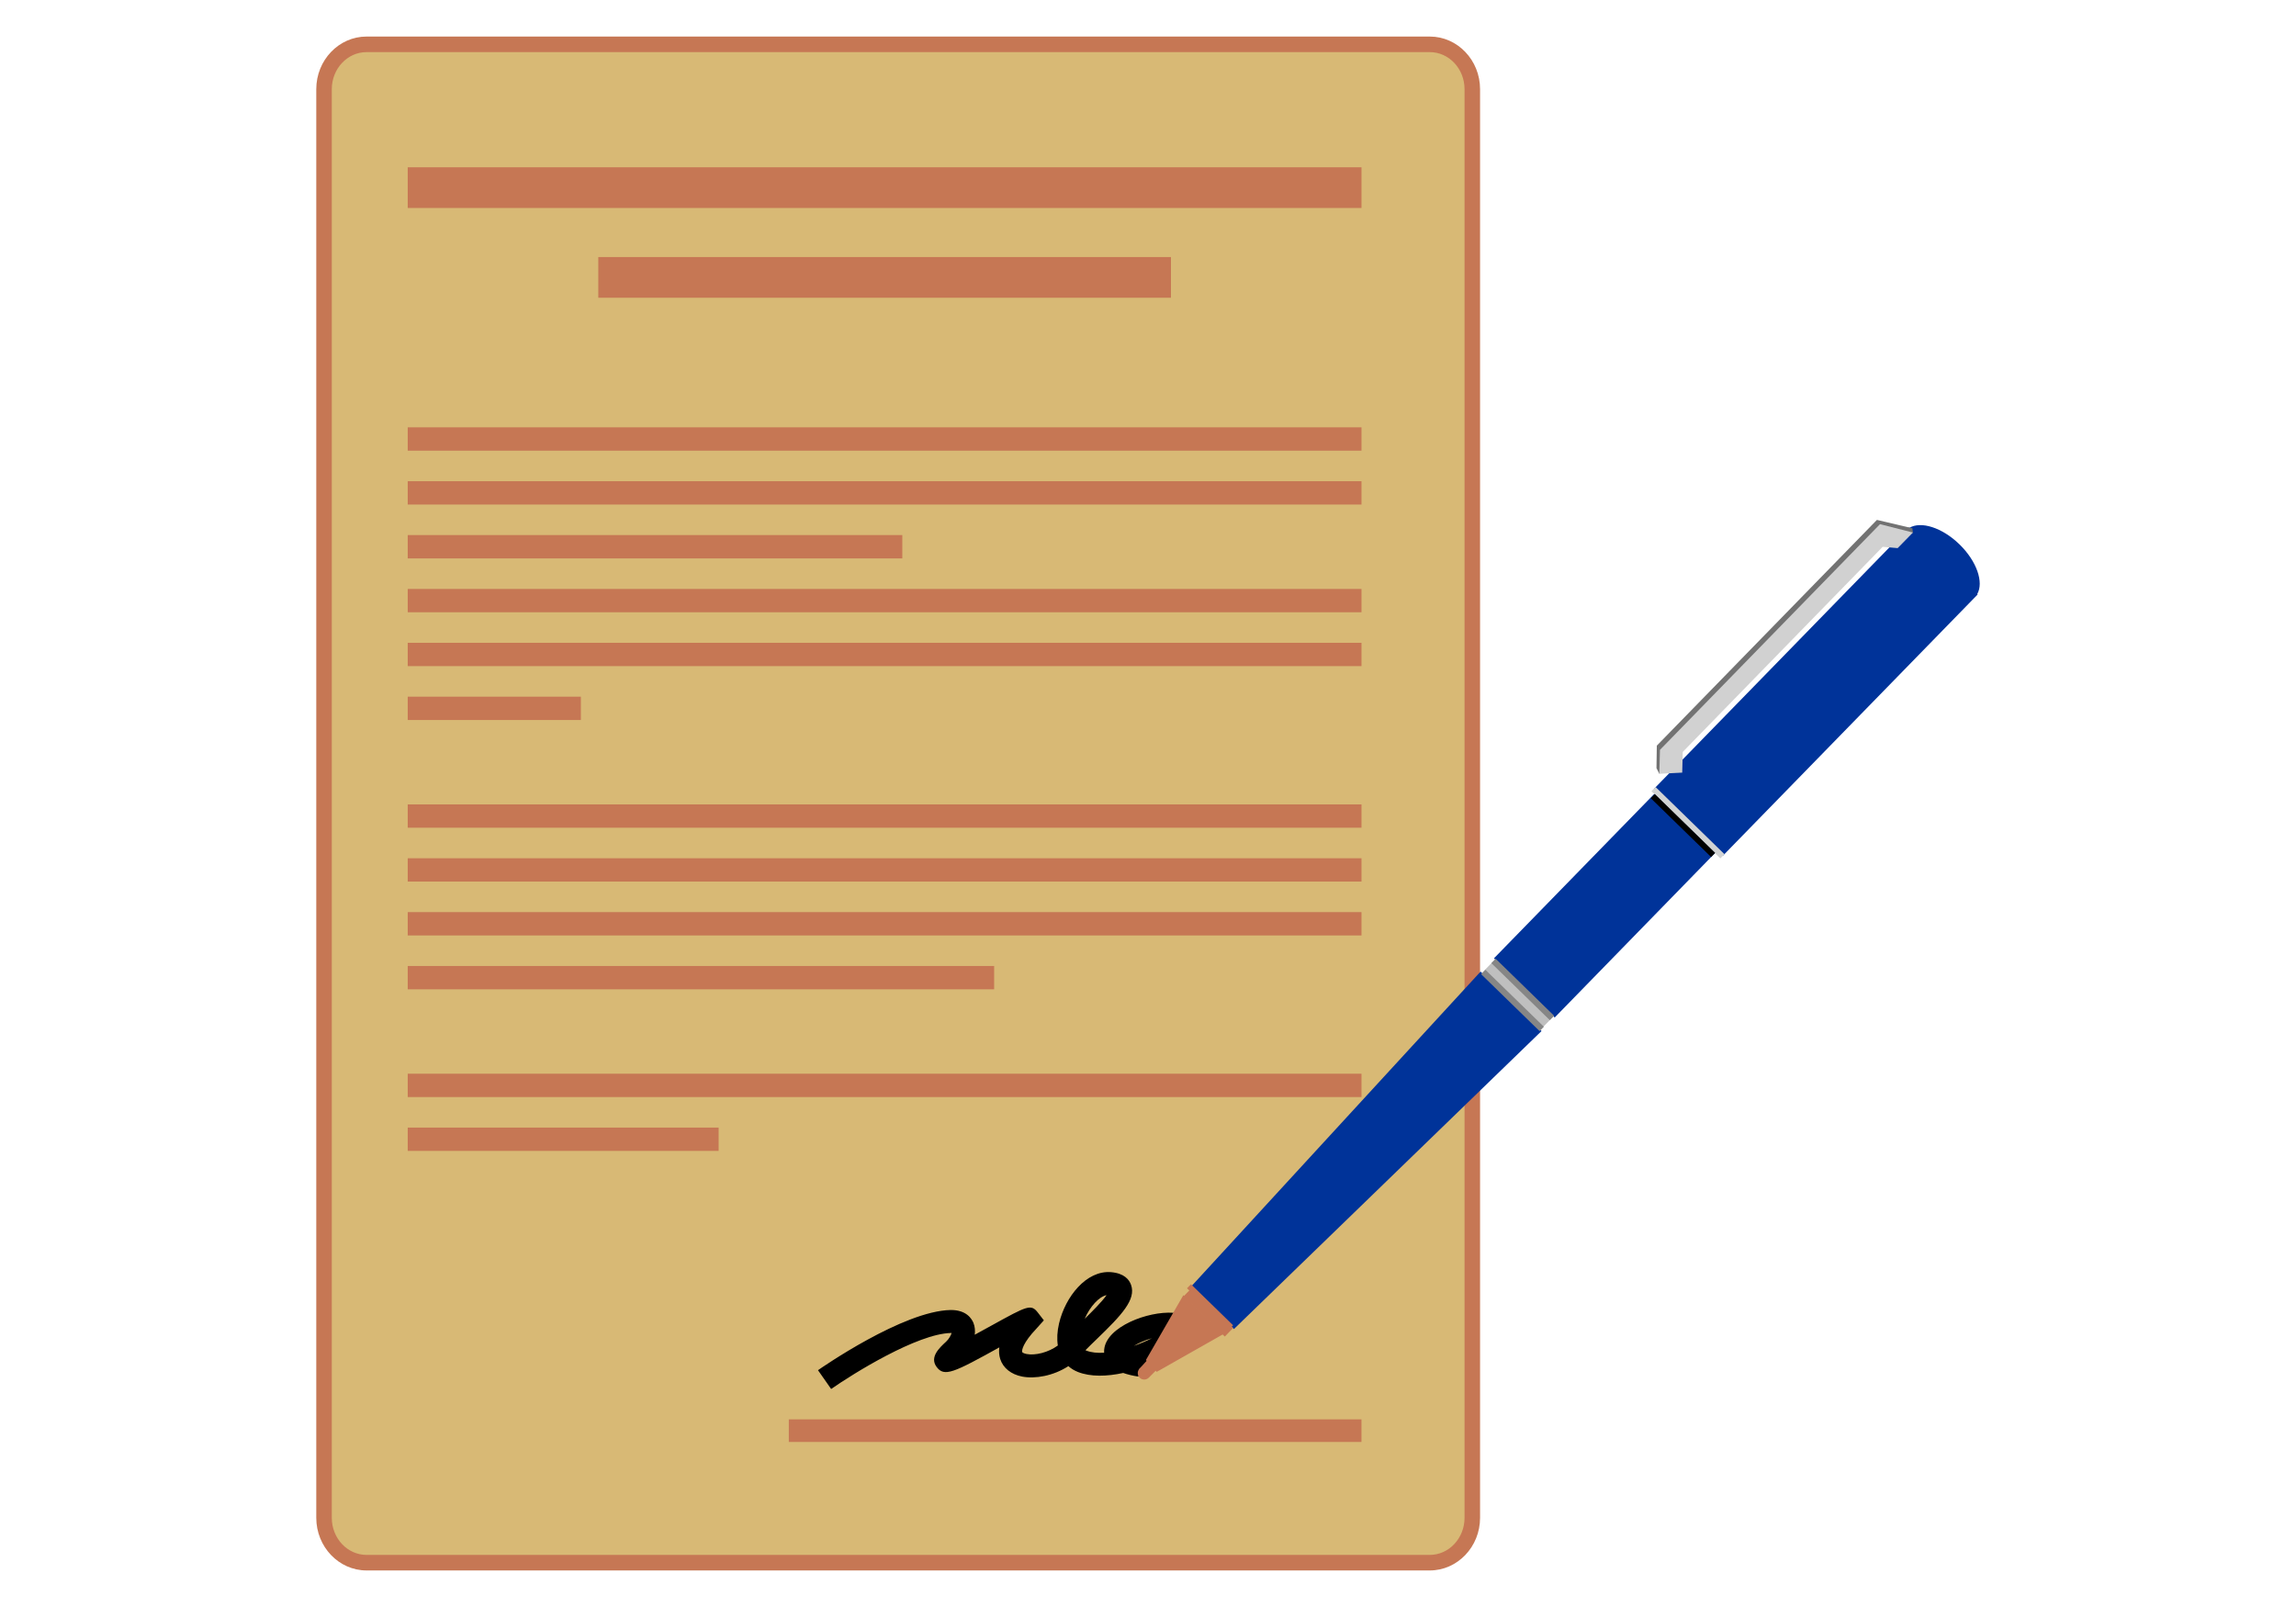 <?xml version="1.0" encoding="utf-8"?>
<!-- Generator: Adobe Illustrator 15.0.0, SVG Export Plug-In . SVG Version: 6.00 Build 0)  -->
<!DOCTYPE svg PUBLIC "-//W3C//DTD SVG 1.1//EN" "http://www.w3.org/Graphics/SVG/1.1/DTD/svg11.dtd">
<svg version="1.1" id="Layer_1" xmlns="http://www.w3.org/2000/svg" xmlns:xlink="http://www.w3.org/1999/xlink" x="0px" y="0px"
	 width="100px" height="70px" viewBox="0 0 100 70" enable-background="new 0 0 100 70" xml:space="preserve">
<g>
	<path fill="#D8B975" d="M64.124,20.144V3.884c0-1.079-0.828-1.953-1.852-1.953H46.861H15.965c-1.024,0-1.853,0.875-1.853,1.953
		v62.231c0,1.08,0.829,1.955,1.853,1.955h46.306c1.023,0,1.854-0.875,1.854-1.955V20.144z"/>
	<path fill="#C67754" d="M62.271,68.408H15.965c-1.208,0-2.19-1.029-2.19-2.293V3.884c0-1.264,0.983-2.292,2.19-2.292h46.308
		c1.207,0,2.19,1.028,2.19,2.292v62.231C64.463,67.379,63.479,68.408,62.271,68.408z M15.965,2.27c-0.835,0-1.514,0.725-1.514,1.614
		v62.231c0,0.891,0.679,1.616,1.514,1.616h46.306c0.836,0,1.516-0.726,1.516-1.616V3.884c0-0.89-0.68-1.614-1.514-1.614H15.965z"/>
	<rect x="17.758" y="7.287" fill="#C67754" width="41.541" height="1.773"/>
	<rect x="17.758" y="49.117" fill="#C67754" width="13.541" height="1.016"/>
	<rect x="17.758" y="46.77" fill="#C67754" width="41.541" height="1.018"/>
	<rect x="17.758" y="42.078" fill="#C67754" width="25.541" height="1.016"/>
	<rect x="17.758" y="39.731" fill="#C67754" width="41.541" height="1.017"/>
	<rect x="17.758" y="37.385" fill="#C67754" width="41.541" height="1.016"/>
	<rect x="17.758" y="35.039" fill="#C67754" width="41.541" height="1.016"/>
	<rect x="17.758" y="30.347" fill="#C67754" width="7.541" height="1.016"/>
	<rect x="17.758" y="28" fill="#C67754" width="41.541" height="1.016"/>
	<rect x="17.758" y="25.654" fill="#C67754" width="41.541" height="1.016"/>
	<rect x="17.758" y="23.307" fill="#C67754" width="21.541" height="1.017"/>
	<rect x="17.758" y="20.961" fill="#C67754" width="41.541" height="1.017"/>
	<rect x="17.758" y="18.614" fill="#C67754" width="41.541" height="1.017"/>
	<rect x="26.058" y="11.197" fill="#C67754" width="24.942" height="1.773"/>
	<rect x="34.356" y="61.826" fill="#C67754" width="24.942" height="0.985"/>
	<g>
		<path d="M36.2,60.504l-0.573-0.819c0.15-0.104,3.706-2.579,5.773-2.622c0.698-0.007,0.926,0.388,0.997,0.563
			c0.065,0.162,0.08,0.338,0.057,0.514c0.262-0.143,0.522-0.285,0.735-0.403c1.551-0.856,1.715-0.948,2.013-0.563l0.262,0.339
			l-0.33,0.368c-0.576,0.606-0.639,0.937-0.614,1.013c0.005,0.016,0.061,0.061,0.194,0.086c0.37,0.072,0.94-0.063,1.359-0.371
			c-0.045-0.287-0.029-0.611,0.052-0.959c0.272-1.167,1.192-2.32,2.259-2.236c0.58,0.047,0.797,0.326,0.877,0.552
			c0.229,0.641-0.41,1.319-1.491,2.362c-0.184,0.178-0.357,0.344-0.494,0.486c0.012,0.006,0.024,0.012,0.037,0.017
			c0.219,0.087,0.487,0.11,0.776,0.093c-0.003-0.055-0.001-0.105,0.004-0.152c0.107-0.984,1.902-1.663,3.001-1.588
			c0.524,0.036,0.721,0.28,0.794,0.479c0.072,0.198,0.081,0.512-0.295,0.877c-0.374,0.364-1.122,0.785-1.957,1.066l-0.053,0.357
			c-0.264-0.039-0.482-0.094-0.663-0.158c-0.709,0.154-1.423,0.176-1.978-0.045c-0.156-0.063-0.293-0.146-0.411-0.252
			c-0.652,0.426-1.448,0.563-2.01,0.455c-0.482-0.094-0.831-0.371-0.957-0.764c-0.051-0.159-0.064-0.328-0.04-0.507
			c-1.975,1.091-2.399,1.311-2.737,0.843c-0.306-0.425,0.131-0.828,0.42-1.094c0.125-0.116,0.208-0.275,0.24-0.377
			c-0.009-0.002-0.019-0.002-0.028,0C39.954,58.093,37.155,59.835,36.2,60.504z M50.171,58.293
			c-0.313,0.086-0.588,0.213-0.785,0.334C49.668,58.526,49.937,58.41,50.171,58.293z M48.196,56.416
			c-0.328,0.063-0.722,0.497-0.953,1.029C47.558,57.139,47.992,56.705,48.196,56.416z"/>
	</g>
	<path fill="#C67754" d="M49.62,59.627c-0.022,0.029-0.041,0.061-0.052,0.096c-0.049,0.148,0.034,0.311,0.185,0.358
		c0.1,0.032,0.201,0.003,0.274-0.063l0.969-0.971l-0.454-0.43L49.62,59.627z"/>
	<g>
		<polygon fill="#C67754" points="53.28,58.113 51.54,56.417 49.909,59.242 50.378,59.758 		"/>
	</g>
	
		<rect x="73.458" y="21.095" transform="matrix(0.716 0.698 -0.698 0.716 45.053 -42.951)" fill="#003399" width="3.694" height="25.582"/>
	<polygon fill="#003399" points="53.743,57.892 51.865,56.055 64.485,42.322 67.14,44.912 	"/>
	
		<rect x="64.325" y="42.931" transform="matrix(0.716 0.698 -0.698 0.716 49.021 -33.841)" fill="#BFBFBF" width="3.553" height="0.789"/>
	<path fill="#003399" d="M86.116,25.879c0.294-0.513-0.019-1.434-0.773-2.167c-0.754-0.735-1.684-1.025-2.186-0.717l-0.02-0.018
		L72.045,34.355l2.993,2.92l11.096-11.379L86.116,25.879z"/>
	
		<rect x="71.419" y="35.714" transform="matrix(0.716 0.698 -0.698 0.716 45.898 -41.141)" fill="#D1D3D4" width="4.193" height="0.258"/>
	<rect x="71.442" y="35.848" transform="matrix(0.716 0.698 -0.698 0.716 45.943 -40.945)" width="3.671" height="0.252"/>
	
		<rect x="51.37" y="56.901" transform="matrix(0.716 0.698 -0.698 0.716 54.85 -20.503)" fill="#C67754" width="2.508" height="0.524"/>
	<line fill="none" stroke="#868686" stroke-width="0.267" x1="65.048" y1="41.858" x2="67.595" y2="44.342"/>
	<line fill="#C67754" x1="51.581" y1="56.41" x2="53.376" y2="58.161"/>
	<line fill="none" stroke="#868686" stroke-width="0.267" x1="64.603" y1="42.34" x2="67.149" y2="44.82"/>
	
		<rect x="51.723" y="56.153" transform="matrix(0.717 0.697 -0.697 0.717 53.993 -20.216)" fill="#C67754" width="0.305" height="0.373"/>
	<polyline fill="#727272" points="72.161,32.48 72.146,33.458 72.27,33.706 73.243,32.657 81.952,23.726 83.315,23.198 
		83.292,23.011 81.747,22.647 	"/>
	<polygon fill="#D1D1D1" points="83.315,23.198 81.882,22.832 72.298,32.664 72.27,33.706 73.267,33.655 73.29,32.754 
		81.999,23.819 82.651,23.876 	"/>
	
		<rect x="51.436" y="56.805" transform="matrix(0.716 0.698 -0.698 0.716 54.693 -20.635)" fill="#C67754" width="2.563" height="0.247"/>
</g>
</svg>
